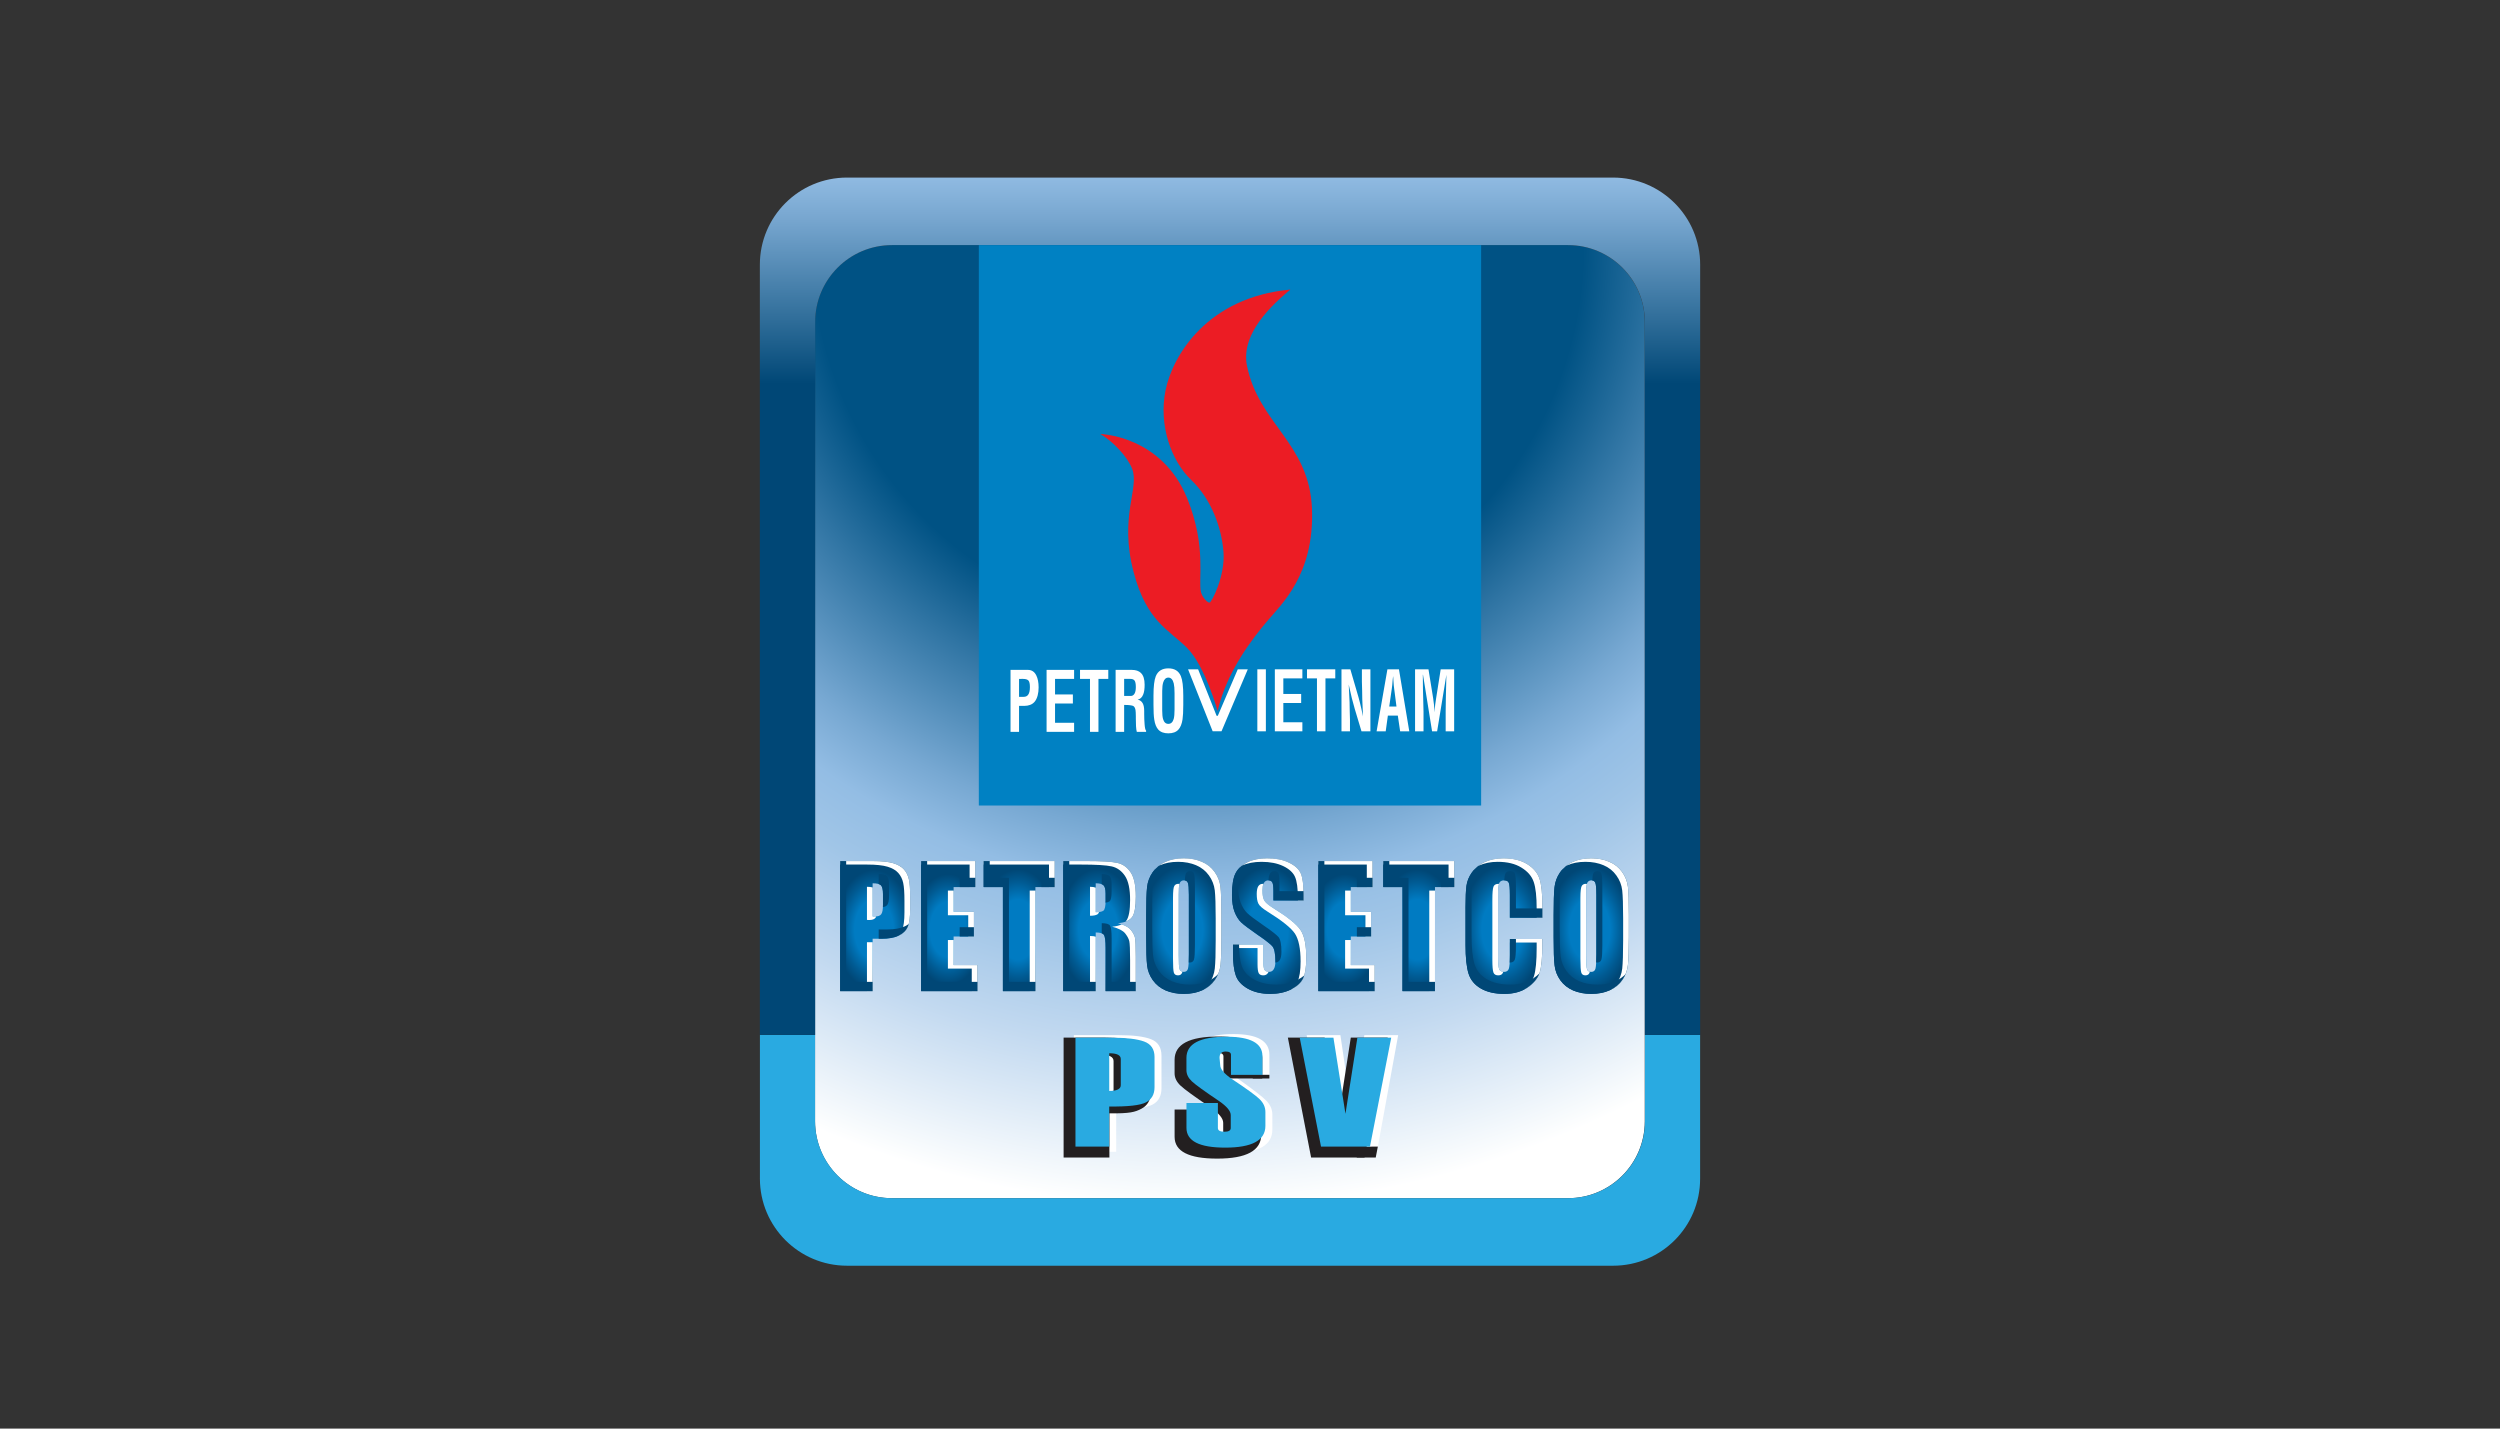 <?xml version="1.0" encoding="utf-8"?>
<!-- Generator: Adobe Illustrator 16.0.0, SVG Export Plug-In . SVG Version: 6.00 Build 0)  -->
<!DOCTYPE svg PUBLIC "-//W3C//DTD SVG 1.1//EN" "http://www.w3.org/Graphics/SVG/1.1/DTD/svg11.dtd">
<svg version="1.1" id="Layer_1" xmlns="http://www.w3.org/2000/svg" xmlns:xlink="http://www.w3.org/1999/xlink" x="0px" y="0px"
	 width="280px" height="160px" viewBox="0 0 280 160" enable-background="new 0 0 280 160" xml:space="preserve">
<rect x="0" y="0" width="280" height="160" fill="#333333" stroke="none"/>
<radialGradient id="SVGID_1_" cx="134.133" cy="27.553" r="107.688" gradientUnits="userSpaceOnUse">
	<stop  offset="0.401" style="stop-color:#005284"/>
	<stop  offset="0.481" style="stop-color:#2F74A3"/>
	<stop  offset="0.61" style="stop-color:#77A8D2"/>
	<stop  offset="0.67" style="stop-color:#93BDE4"/>
	<stop  offset="0.729" style="stop-color:#A0C5E7"/>
	<stop  offset="0.837" style="stop-color:#C2D9F0"/>
	<stop  offset="0.982" style="stop-color:#F8FBFD"/>
	<stop  offset="1" style="stop-color:#FFFFFF"/>
</radialGradient>
<path fill="url(#SVGID_1_)" d="M184.213,125.589c0,4.752-3.855,8.607-8.608,8.607h-75.71c-4.754,0-8.608-3.855-8.608-8.607V36.063
	c0-4.757,3.854-8.612,8.608-8.612h75.71c4.753,0,8.608,3.855,8.608,8.612V125.589z"/>
<linearGradient id="SVGID_2_" gradientUnits="userSpaceOnUse" x1="137.762" y1="116.239" x2="137.762" y2="-27.201">
	<stop  offset="0.511" style="stop-color:#004776"/>
	<stop  offset="0.56" style="stop-color:#2F6D99"/>
	<stop  offset="0.639" style="stop-color:#77A6CF"/>
	<stop  offset="0.676" style="stop-color:#93BDE4"/>
</linearGradient>
<path fill="url(#SVGID_2_)" d="M91.299,115.909V36.063c0-4.757,3.854-8.612,8.609-8.612h75.707c4.757,0,8.61,3.855,8.61,8.612
	v79.846h6.194V29.647c0-5.387-4.37-9.759-9.757-9.759H94.862c-5.389,0-9.758,4.372-9.758,9.759v86.262H91.299z"/>
<g>
	<rect x="109.628" y="27.458" fill="#0081C3" width="56.26" height="62.76"/>
	<path fill="#EC1C24" d="M144.529,32.43c-3.066,2.504-5.481,5.48-4.873,8.51c1.311,6.557,6.992,8.668,7.285,16.03
		c0.291,7.361-3.426,10.71-5.028,12.611c-1.599,1.892-4.519,5.608-5.539,10.055c0,0-1.385-5.028-3.423-7.072
		c-2.041-2.04-4.529-2.965-5.976-8.452c-1.677-6.338,0.69-9.401-0.181-11.623c-0.522-1.325-2.08-3.008-3.554-3.881
		c0,0,6.869,0.162,9.73,7.217c2.206,5.443,1.183,9.123,1.545,10.513c0.161,0.61,0.729,1.162,0.949,1.162
		c0.221,0,1.786-2.986,1.566-5.717c-0.221-2.734-1.385-5.904-3.607-8.02c-2.223-2.113-3.681-6.123-2.88-10.054
		C131.346,39.773,135.245,33.288,144.529,32.43z"/>
	<g>
		<g>
			<path fill="#FFFFFF" d="M136.395,80.166l2.235-5.203h1.122l-2.943,6.94h-0.992l-2.755-6.94h1.126l2.069,5.203
				C136.257,80.166,136.334,80.166,136.395,80.166C136.398,80.166,136.395,80.166,136.395,80.166z"/>
		</g>
		<g>
			<g>
				<path fill="#FFFFFF" d="M114.134,81.967h-0.955v-6.94h1.946c0.42,0,0.735,0.205,0.94,0.619c0.172,0.346,0.26,0.791,0.26,1.34
					c0,0.332-0.034,0.63-0.105,0.897c-0.08,0.313-0.206,0.564-0.372,0.747c-0.139,0.15-0.302,0.259-0.492,0.323
					c-0.191,0.07-0.388,0.103-0.582,0.103h-0.641V81.967L114.134,81.967z M114.134,76.036L114.134,76.036v2.01h0.518
					c0.22,0,0.388-0.076,0.497-0.23c0.136-0.174,0.201-0.465,0.201-0.868c0-0.381-0.061-0.622-0.174-0.737
					c-0.111-0.114-0.315-0.174-0.604-0.174H114.134z"/>
				<polygon fill="#FFFFFF" points="118.165,80.951 120.3,80.951 120.3,81.967 117.217,81.967 117.217,75.026 120.3,75.026 
					120.3,76.036 118.165,76.036 118.165,77.778 120.162,77.778 120.162,78.793 118.165,78.793 				"/>
				<polygon fill="#FFFFFF" points="120.963,76.036 120.963,75.026 124.128,75.026 124.128,76.036 123.027,76.036 123.027,81.967 
					122.078,81.967 122.078,76.036 				"/>
				<path fill="#FFFFFF" d="M126.079,78.956h-0.175v3.011h-0.956v-6.94h1.807c0.452,0,0.796,0.115,1.029,0.348
					c0.28,0.271,0.414,0.708,0.414,1.313c0,0.457-0.047,0.811-0.151,1.073c-0.128,0.344-0.34,0.544-0.635,0.589
					c0.267,0.063,0.459,0.206,0.58,0.435c0.105,0.2,0.157,0.48,0.157,0.843v0.317c0,0.405,0.013,0.804,0.047,1.199
					c0.031,0.39,0.086,0.625,0.167,0.69v0.133h-1.042c-0.042-0.152-0.071-0.361-0.088-0.639c-0.015-0.274-0.02-0.552-0.02-0.828
					v-0.298c0-0.311-0.018-0.54-0.038-0.688c-0.05-0.252-0.145-0.408-0.29-0.46c-0.075-0.028-0.178-0.046-0.303-0.065
					C126.459,78.969,126.288,78.956,126.079,78.956L126.079,78.956z M125.904,76.036L125.904,76.036v1.911h0.749
					c0.166,0,0.305-0.082,0.405-0.244c0.104-0.168,0.155-0.418,0.155-0.756c0-0.367-0.051-0.604-0.147-0.73
					c-0.099-0.121-0.25-0.181-0.457-0.181H125.904z"/>
				<path fill="#FFFFFF" d="M129.19,78.928v-0.999c0-1.041,0.088-1.772,0.258-2.192c0.241-0.584,0.711-0.881,1.404-0.881
					c0.697,0,1.167,0.293,1.407,0.874c0.178,0.428,0.268,1.159,0.268,2.2v0.999c0,0.747-0.03,1.297-0.084,1.648
					c-0.078,0.508-0.232,0.888-0.463,1.141c-0.253,0.277-0.628,0.415-1.126,0.415c-0.497,0-0.869-0.138-1.123-0.415
					c-0.227-0.253-0.38-0.626-0.454-1.132C129.218,80.229,129.19,79.675,129.19,78.928L129.19,78.928z M130.167,77.652
					L130.167,77.652v1.925c0,0.424,0.034,0.745,0.096,0.962c0.109,0.358,0.301,0.534,0.59,0.534c0.294,0,0.493-0.183,0.601-0.552
					c0.064-0.229,0.095-0.584,0.095-1.058v-1.831c0-0.482-0.031-0.845-0.088-1.086c-0.105-0.435-0.31-0.656-0.603-0.656
					c-0.269,0-0.462,0.174-0.573,0.52c-0.079,0.243-0.117,0.561-0.117,0.962V77.652z"/>
			</g>
			<g>
				<rect x="140.822" y="74.963" fill="#FFFFFF" width="0.955" height="6.944"/>
				<polygon fill="#FFFFFF" points="143.733,80.894 145.866,80.894 145.866,81.907 142.782,81.907 142.782,74.963 145.866,74.963 
					145.866,75.979 143.733,75.979 143.733,77.723 145.731,77.723 145.731,78.736 143.733,78.736 				"/>
				<polygon fill="#FFFFFF" points="146.385,75.979 146.385,74.963 149.551,74.963 149.551,75.979 148.451,75.979 148.451,81.907 
					147.5,81.907 147.5,75.979 				"/>
				<path fill="#FFFFFF" d="M152.532,76.318v-1.355h0.954v6.944h-1l-0.746-2.482c-0.217-0.719-0.447-1.64-0.683-2.756
					c0.034,0.657,0.067,1.318,0.096,1.978c0,0.246,0.009,0.589,0.018,1.028c0.017,0.438,0.026,0.744,0.026,0.916v1.316h-0.951
					v-6.944h0.994l0.736,2.522c0.129,0.43,0.246,0.845,0.346,1.251c0.1,0.397,0.21,0.899,0.334,1.503l-0.082-1.959
					c0-0.333,0-0.641-0.014-0.928C152.553,77.07,152.539,76.726,152.532,76.318z"/>
				<path fill="#FFFFFF" d="M155.199,81.907h-1.02l1.211-6.944h1.293l1.156,6.944h-1.023l-0.26-1.757h-1.115L155.199,81.907
					L155.199,81.907z M155.879,77.15L155.879,77.15l-0.285,1.985h0.812l-0.257-1.985c-0.021-0.156-0.036-0.282-0.047-0.373
					c-0.009-0.09-0.023-0.285-0.043-0.591c0-0.074-0.005-0.159-0.01-0.25c-0.013-0.096-0.015-0.163-0.021-0.215l-0.053,0.465
					c-0.013,0.167-0.025,0.326-0.038,0.488C155.928,76.833,155.906,76.994,155.879,77.15z"/>
				<path fill="#FFFFFF" d="M159.434,79.72v2.188h-0.947v-6.944h1.503l0.521,3.221c0.032,0.211,0.061,0.459,0.096,0.745
					c0.03,0.287,0.056,0.568,0.078,0.847c0.009-0.295,0.025-0.591,0.061-0.886c0.016-0.11,0.05-0.346,0.104-0.706l0.508-3.221h1.508
					v6.944h-0.951v-2.185c0-0.518,0.008-1.038,0.021-1.556c0.041-1.546,0.061-2.413,0.061-2.589l-1.038,6.329h-0.566l-1.015-6.334
					h-0.021c0,0.522,0.004,1.041,0.015,1.558C159.416,78.68,159.434,79.545,159.434,79.72z"/>
			</g>
		</g>
	</g>
</g>
<g>
	<g>
		
			<radialGradient id="SVGID_3_" cx="251.516" cy="933.881" r="4.023" gradientTransform="matrix(1.081 0 0 1.662 -173.997 -1448.013)" gradientUnits="userSpaceOnUse">
			<stop  offset="0.5" style="stop-color:#007BC2"/>
			<stop  offset="0.797" style="stop-color:#005A92"/>
			<stop  offset="1" style="stop-color:#004776"/>
		</radialGradient>
		<path fill="url(#SVGID_3_)" d="M94.097,96.439h3.663c0.992,0,1.754,0.08,2.288,0.24c0.532,0.165,0.936,0.399,1.2,0.704
			c0.27,0.304,0.452,0.678,0.546,1.112c0.095,0.434,0.143,1.103,0.143,2.021v1.268c0,0.93-0.094,1.607-0.278,2.035
			c-0.186,0.426-0.525,0.751-1.014,0.979c-0.494,0.23-1.141,0.342-1.931,0.342h-0.98v5.868h-3.637V96.439z M97.734,98.93v3.71
			c0.105,0.003,0.194,0.005,0.271,0.005c0.33,0,0.563-0.078,0.694-0.255c0.13-0.167,0.194-0.525,0.194-1.063v-1.195
			c0-0.497-0.074-0.822-0.227-0.977C98.518,99.004,98.206,98.93,97.734,98.93z"/>
	</g>
	<g>
		
			<radialGradient id="SVGID_4_" cx="260.408" cy="933.881" r="3.724" gradientTransform="matrix(1.081 0 0 1.662 -175.313 -1448.013)" gradientUnits="userSpaceOnUse">
			<stop  offset="0.5" style="stop-color:#007BC2"/>
			<stop  offset="0.797" style="stop-color:#005A92"/>
			<stop  offset="1" style="stop-color:#004776"/>
		</radialGradient>
		<path fill="url(#SVGID_4_)" d="M103.163,96.439h6.07v2.915h-2.43v2.765h2.275v2.769h-2.275v3.204h2.67v2.917h-6.311V96.439z"/>
	</g>
	<g>
		
			<radialGradient id="SVGID_5_" cx="268.766" cy="933.881" r="4.047" gradientTransform="matrix(1.081 0 0 1.662 -176.522 -1448.013)" gradientUnits="userSpaceOnUse">
			<stop  offset="0.5" style="stop-color:#007BC2"/>
			<stop  offset="0.797" style="stop-color:#005A92"/>
			<stop  offset="1" style="stop-color:#004776"/>
		</radialGradient>
		<path fill="url(#SVGID_5_)" d="M118.125,96.439v2.915h-2.16v11.654h-3.641V99.354h-2.155v-2.915H118.125z"/>
	</g>
	<g>
		
			<radialGradient id="SVGID_6_" cx="278.393" cy="933.881" r="4.083" gradientTransform="matrix(1.081 0 0 1.662 -177.938 -1448.013)" gradientUnits="userSpaceOnUse">
			<stop  offset="0.5" style="stop-color:#007BC2"/>
			<stop  offset="0.797" style="stop-color:#005A92"/>
			<stop  offset="1" style="stop-color:#004776"/>
		</radialGradient>
		<path fill="url(#SVGID_6_)" d="M119.08,96.439h2.576c1.718,0,2.88,0.069,3.488,0.208c0.609,0.135,1.108,0.488,1.488,1.059
			c0.382,0.568,0.575,1.47,0.575,2.708c0,1.138-0.135,1.9-0.402,2.289c-0.277,0.391-0.81,0.626-1.603,0.7
			c0.718,0.188,1.204,0.434,1.451,0.744c0.25,0.319,0.403,0.602,0.461,0.864c0.063,0.259,0.093,0.98,0.093,2.154v3.843h-3.381
			v-4.839c0-0.784-0.063-1.264-0.178-1.454c-0.117-0.184-0.428-0.279-0.929-0.279v6.572h-3.64V96.439z M122.719,98.93v3.241
			c0.408,0,0.699-0.057,0.862-0.176c0.163-0.115,0.245-0.495,0.245-1.136v-0.802c0-0.465-0.081-0.767-0.235-0.91
			C123.428,99.002,123.141,98.93,122.719,98.93z"/>
	</g>
	<g>
		
			<radialGradient id="SVGID_7_" cx="288.516" cy="933.882" r="4.244" gradientTransform="matrix(1.081 0 0 1.662 -179.447 -1448.013)" gradientUnits="userSpaceOnUse">
			<stop  offset="0.5" style="stop-color:#007BC2"/>
			<stop  offset="0.797" style="stop-color:#005A92"/>
			<stop  offset="1" style="stop-color:#004776"/>
		</radialGradient>
		<path fill="url(#SVGID_7_)" d="M136.794,104.969c0,1.464-0.031,2.502-0.097,3.108c-0.069,0.612-0.277,1.166-0.625,1.67
			c-0.353,0.506-0.818,0.893-1.414,1.162c-0.597,0.271-1.285,0.406-2.077,0.406c-0.748,0-1.42-0.128-2.02-0.38
			c-0.594-0.261-1.074-0.642-1.439-1.149c-0.363-0.511-0.581-1.066-0.647-1.666c-0.071-0.599-0.103-1.648-0.103-3.151v-2.491
			c0-1.465,0.032-2.5,0.099-3.11c0.064-0.604,0.275-1.165,0.622-1.668c0.352-0.502,0.817-0.891,1.415-1.16
			c0.594-0.271,1.286-0.402,2.074-0.402c0.748,0,1.423,0.124,2.02,0.381c0.597,0.254,1.075,0.636,1.44,1.144
			c0.362,0.509,0.579,1.063,0.646,1.667c0.072,0.597,0.106,1.65,0.106,3.149V104.969z M133.151,100.186
			c0-0.68-0.035-1.114-0.106-1.303c-0.07-0.191-0.222-0.282-0.446-0.282c-0.19,0-0.33,0.073-0.435,0.228
			c-0.103,0.154-0.153,0.605-0.153,1.357v6.801c0,0.845,0.034,1.366,0.101,1.562c0.067,0.204,0.22,0.303,0.464,0.303
			c0.245,0,0.404-0.113,0.472-0.344c0.068-0.232,0.103-0.773,0.103-1.629V100.186z"/>
	</g>
	<g>
		
			<radialGradient id="SVGID_8_" cx="298.731" cy="933.882" r="4.222" gradientTransform="matrix(1.081 0 0 1.662 -180.935 -1448.013)" gradientUnits="userSpaceOnUse">
			<stop  offset="0.5" style="stop-color:#007BC2"/>
			<stop  offset="0.797" style="stop-color:#005A92"/>
			<stop  offset="1" style="stop-color:#004776"/>
		</radialGradient>
		<path fill="url(#SVGID_8_)" d="M146.001,100.849h-3.38v-1.08c0-0.507-0.047-0.823-0.132-0.96c-0.085-0.141-0.23-0.208-0.433-0.208
			c-0.221,0-0.387,0.091-0.495,0.279c-0.112,0.184-0.17,0.468-0.17,0.845c0,0.487,0.062,0.852,0.189,1.1
			c0.124,0.243,0.463,0.543,1.027,0.886c1.62,1.006,2.642,1.829,3.063,2.469c0.422,0.642,0.63,1.677,0.63,3.107
			c0,1.034-0.117,1.803-0.35,2.292c-0.23,0.488-0.684,0.903-1.354,1.24c-0.664,0.332-1.449,0.497-2.332,0.497
			c-0.974,0-1.808-0.191-2.494-0.575c-0.688-0.387-1.141-0.874-1.355-1.469c-0.213-0.593-0.319-1.434-0.319-2.528v-0.954h3.381
			v1.775c0,0.547,0.049,0.893,0.14,1.052c0.095,0.155,0.267,0.234,0.509,0.234c0.24,0,0.423-0.099,0.537-0.303
			c0.123-0.195,0.18-0.49,0.18-0.876c0-0.859-0.111-1.417-0.338-1.687c-0.228-0.263-0.797-0.702-1.705-1.319
			c-0.903-0.627-1.5-1.081-1.796-1.361c-0.293-0.282-0.537-0.674-0.731-1.168c-0.192-0.498-0.292-1.136-0.292-1.909
			c0-1.116,0.137-1.932,0.414-2.448c0.275-0.515,0.714-0.922,1.328-1.213c0.608-0.291,1.346-0.43,2.211-0.43
			c0.946,0,1.75,0.157,2.417,0.472c0.669,0.319,1.11,0.719,1.327,1.203s0.321,1.302,0.321,2.464V100.849z"/>
	</g>
	<g>
		
			<radialGradient id="SVGID_9_" cx="308.002" cy="933.881" r="3.724" gradientTransform="matrix(1.081 0 0 1.662 -182.297 -1448.013)" gradientUnits="userSpaceOnUse">
			<stop  offset="0.5" style="stop-color:#007BC2"/>
			<stop  offset="0.797" style="stop-color:#005A92"/>
			<stop  offset="1" style="stop-color:#004776"/>
		</radialGradient>
		<path fill="url(#SVGID_9_)" d="M147.652,96.439h6.072v2.915h-2.435v2.765h2.274v2.769h-2.274v3.204h2.674v2.917h-6.312V96.439z"/>
	</g>
	<g>
		
			<radialGradient id="SVGID_10_" cx="316.602" cy="933.881" r="4.047" gradientTransform="matrix(1.081 0 0 1.662 -183.505 -1448.013)" gradientUnits="userSpaceOnUse">
			<stop  offset="0.5" style="stop-color:#007BC2"/>
			<stop  offset="0.797" style="stop-color:#005A92"/>
			<stop  offset="1" style="stop-color:#004776"/>
		</radialGradient>
		<path fill="url(#SVGID_10_)" d="M162.879,96.439v2.915h-2.162v11.654h-3.641V99.354h-2.154v-2.915H162.879z"/>
	</g>
	<g>
		
			<radialGradient id="SVGID_11_" cx="326.75" cy="933.882" r="4.283" gradientTransform="matrix(1.081 0 0 1.662 -184.938 -1448.013)" gradientUnits="userSpaceOnUse">
			<stop  offset="0.5" style="stop-color:#007BC2"/>
			<stop  offset="0.797" style="stop-color:#005A92"/>
			<stop  offset="1" style="stop-color:#004776"/>
		</radialGradient>
		<path fill="url(#SVGID_11_)" d="M172.744,102.783h-3.641v-2.532c0-0.736-0.035-1.194-0.119-1.378
			c-0.074-0.182-0.246-0.272-0.516-0.272c-0.295,0-0.486,0.11-0.568,0.329c-0.078,0.225-0.122,0.704-0.122,1.441v6.768
			c0,0.708,0.044,1.17,0.122,1.388c0.082,0.215,0.265,0.324,0.547,0.324c0.271,0,0.445-0.109,0.532-0.324
			c0.085-0.218,0.124-0.73,0.124-1.529v-1.828h3.641v0.566c0,1.507-0.103,2.58-0.309,3.208c-0.2,0.635-0.654,1.184-1.355,1.664
			c-0.699,0.472-1.564,0.708-2.589,0.708c-1.066,0-1.946-0.201-2.638-0.604c-0.69-0.401-1.153-0.959-1.377-1.67
			c-0.222-0.713-0.338-1.779-0.338-3.211v-4.254c0-1.048,0.036-1.834,0.104-2.364c0.071-0.521,0.275-1.026,0.621-1.513
			c0.344-0.489,0.815-0.869,1.425-1.149c0.608-0.275,1.308-0.413,2.099-0.413c1.073,0,1.955,0.211,2.656,0.644
			c0.697,0.43,1.149,0.969,1.371,1.613c0.222,0.644,0.33,1.646,0.33,3.006V102.783z"/>
	</g>
	<g>
		
			<radialGradient id="SVGID_12_" cx="337.201" cy="933.882" r="4.245" gradientTransform="matrix(1.081 0 0 1.662 -186.465 -1448.013)" gradientUnits="userSpaceOnUse">
			<stop  offset="0.5" style="stop-color:#007BC2"/>
			<stop  offset="0.797" style="stop-color:#005A92"/>
			<stop  offset="1" style="stop-color:#004776"/>
		</radialGradient>
		<path fill="url(#SVGID_12_)" d="M182.432,104.969c0,1.464-0.037,2.502-0.104,3.108c-0.065,0.612-0.27,1.166-0.621,1.67
			c-0.348,0.506-0.821,0.893-1.412,1.162c-0.596,0.271-1.288,0.406-2.077,0.406c-0.749,0-1.424-0.128-2.02-0.38
			c-0.595-0.261-1.075-0.642-1.442-1.149c-0.36-0.511-0.575-1.066-0.643-1.666c-0.074-0.599-0.108-1.648-0.108-3.151v-2.491
			c0-1.465,0.032-2.5,0.1-3.11c0.067-0.604,0.276-1.165,0.623-1.668c0.35-0.502,0.819-0.891,1.415-1.16
			c0.593-0.271,1.287-0.402,2.075-0.402c0.75,0,1.424,0.124,2.017,0.381c0.602,0.254,1.082,0.636,1.442,1.144
			c0.364,0.509,0.579,1.063,0.651,1.667c0.067,0.597,0.104,1.65,0.104,3.149V104.969z M178.789,100.186
			c0-0.68-0.037-1.114-0.109-1.303c-0.071-0.191-0.219-0.282-0.444-0.282c-0.188,0-0.339,0.073-0.439,0.228
			c-0.1,0.154-0.149,0.605-0.149,1.357v6.801c0,0.845,0.032,1.366,0.1,1.562c0.065,0.204,0.22,0.303,0.46,0.303
			c0.248,0,0.411-0.113,0.48-0.344c0.065-0.232,0.103-0.773,0.103-1.629V100.186z"/>
	</g>
</g>
<g>
	<g>
		<path fill="#FFFFFF" d="M101.249,97.384c-0.265-0.305-0.668-0.539-1.2-0.704c-0.534-0.16-1.296-0.24-2.288-0.24h-3.663v0.391
			h3.026c0.995,0,1.756,0.082,2.289,0.243c0.531,0.16,0.931,0.397,1.2,0.704c0.268,0.301,0.45,0.671,0.545,1.105
			c0.095,0.437,0.14,1.111,0.14,2.022v1.268c0,0.933-0.091,1.609-0.273,2.035c-0.104,0.237-0.255,0.443-0.453,0.617
			c0.024-0.011,0.051-0.017,0.075-0.026c0.489-0.229,0.829-0.554,1.014-0.979c0.184-0.428,0.278-1.105,0.278-2.038v-1.268
			c0-0.915-0.048-1.584-0.143-2.018C101.701,98.06,101.518,97.688,101.249,97.384z"/>
	</g>
	<g>
		<path fill="#FFFFFF" d="M97.734,102.64v-3.247c-0.16-0.045-0.376-0.071-0.635-0.071v3.71c0.102,0.009,0.192,0.009,0.268,0.009
			c0.333,0,0.564-0.085,0.696-0.257c0.028-0.041,0.054-0.089,0.07-0.144c-0.039,0-0.083,0.005-0.128,0.005
			C97.929,102.645,97.84,102.643,97.734,102.64z"/>
	</g>
	<g>
		<rect x="97.099" y="105.529" fill="#FFFFFF" width="0.635" height="5.479"/>
	</g>
	<g>
		<polygon fill="#FFFFFF" points="106.165,102.508 108.442,102.508 108.442,104.888 109.079,104.888 109.079,102.119 
			106.804,102.119 106.804,99.744 106.165,99.744 		"/>
	</g>
	<g>
		<polygon fill="#FFFFFF" points="108.596,99.354 109.233,99.354 109.233,96.439 103.163,96.439 103.163,96.83 108.596,96.83 		"/>
	</g>
	<g>
		<polygon fill="#FFFFFF" points="106.804,105.283 106.165,105.283 106.165,108.483 108.836,108.483 108.836,111.009 
			109.474,111.009 109.474,108.092 106.804,108.092 		"/>
	</g>
	<g>
		<rect x="115.328" y="99.744" fill="#FFFFFF" width="0.638" height="11.265"/>
	</g>
	<g>
		<polygon fill="#FFFFFF" points="110.17,96.83 117.488,96.83 117.488,99.354 118.125,99.354 118.125,96.439 110.17,96.439 		"/>
	</g>
	<g>
		<path fill="#FFFFFF" d="M122.719,99.417c-0.16-0.062-0.37-0.096-0.638-0.096v3.245c0.41,0,0.698-0.063,0.861-0.179
			c0.061-0.039,0.109-0.125,0.15-0.238c-0.112,0.013-0.231,0.021-0.373,0.021V99.417z"/>
	</g>
	<g>
		<path fill="#FFFFFF" d="M124.505,97.036c0.611,0.139,1.105,0.491,1.488,1.058c0.386,0.571,0.578,1.476,0.578,2.711
			c0,1.139-0.138,1.898-0.407,2.289c-0.03,0.044-0.068,0.085-0.105,0.129c0.334-0.122,0.583-0.294,0.747-0.52
			c0.268-0.391,0.402-1.155,0.402-2.289c0-1.238-0.193-2.145-0.575-2.708c-0.38-0.57-0.879-0.924-1.488-1.059
			c-0.608-0.139-1.77-0.208-3.488-0.208h-2.576v0.391h1.938C122.738,96.83,123.898,96.899,124.505,97.036z"/>
	</g>
	<g>
		<path fill="#FFFFFF" d="M122.081,111.009h0.638v-6.101c-0.16-0.055-0.37-0.076-0.638-0.076V111.009z"/>
	</g>
	<g>
		<path fill="#FFFFFF" d="M126.018,104.541c0.243,0.313,0.398,0.6,0.46,0.862c0.06,0.26,0.093,0.975,0.093,2.154v3.451h0.636v-3.843
			c0-1.174-0.03-1.896-0.093-2.159c-0.059-0.258-0.211-0.54-0.461-0.859c-0.193-0.241-0.54-0.45-1.028-0.617
			c-0.281,0.133-0.63,0.224-1.062,0.263C125.284,103.982,125.767,104.229,126.018,104.541z"/>
	</g>
	<g>
		<path fill="#FFFFFF" d="M132.112,108.548c-0.067-0.195-0.101-0.717-0.101-1.562v-6.801c0-0.563,0.028-0.951,0.086-1.184
			c-0.042-0.007-0.086-0.011-0.135-0.011c-0.188,0-0.335,0.075-0.434,0.228c-0.104,0.152-0.151,0.606-0.151,1.355v6.804
			c0,0.843,0.029,1.365,0.097,1.565c0.066,0.2,0.223,0.298,0.466,0.298s0.403-0.115,0.475-0.344
			c0.005-0.017,0.008-0.043,0.017-0.064C132.27,108.798,132.164,108.707,132.112,108.548z"/>
	</g>
	<g>
		<path fill="#FFFFFF" d="M136.042,97.661c-0.365-0.508-0.843-0.895-1.44-1.144c-0.597-0.257-1.272-0.386-2.02-0.386
			c-0.789,0-1.48,0.136-2.074,0.407c-0.266,0.119-0.501,0.263-0.718,0.432c0.031-0.013,0.052-0.032,0.077-0.043
			c0.597-0.27,1.292-0.402,2.079-0.402c0.748,0,1.422,0.129,2.02,0.382c0.595,0.255,1.075,0.637,1.44,1.149
			c0.363,0.509,0.577,1.063,0.648,1.662c0.068,0.602,0.103,1.648,0.103,3.149v2.491c0,1.465-0.033,2.5-0.1,3.111
			c-0.066,0.609-0.271,1.164-0.623,1.668c-0.194,0.284-0.431,0.525-0.703,0.734c0.557-0.272,1.009-0.644,1.341-1.126
			c0.348-0.504,0.556-1.058,0.625-1.67c0.066-0.608,0.097-1.645,0.097-3.108v-2.491c0-1.499-0.034-2.553-0.106-3.149
			C136.621,98.725,136.404,98.17,136.042,97.661z"/>
	</g>
	<g>
		<path fill="#FFFFFF" d="M142.608,101.71c-0.564-0.345-0.903-0.643-1.027-0.886c-0.128-0.248-0.189-0.612-0.189-1.1
			c0-0.306,0.04-0.549,0.108-0.729c-0.025-0.002-0.049-0.004-0.08-0.004c-0.219,0-0.384,0.094-0.5,0.28
			c-0.107,0.184-0.166,0.471-0.166,0.845c0,0.484,0.064,0.852,0.19,1.097c0.122,0.248,0.466,0.543,1.027,0.893
			c1.62,1.004,2.64,1.825,3.065,2.465c0.416,0.642,0.63,1.675,0.63,3.104c0,1.034-0.118,1.801-0.354,2.294
			c-0.146,0.315-0.385,0.597-0.71,0.848c0.665-0.335,1.118-0.75,1.349-1.238c0.232-0.491,0.35-1.258,0.35-2.292
			c0-1.431-0.208-2.466-0.63-3.107C145.25,103.539,144.229,102.714,142.608,101.71z"/>
	</g>
	<g>
		<path fill="#FFFFFF" d="M143.717,97c0.664,0.318,1.104,0.718,1.32,1.202c0.217,0.482,0.33,1.304,0.33,2.464v0.183h0.634v-0.573
			c0-1.164-0.104-1.984-0.321-2.469c-0.217-0.479-0.658-0.879-1.327-1.198c-0.667-0.321-1.471-0.477-2.417-0.477
			c-0.865,0-1.604,0.144-2.211,0.435c-0.235,0.113-0.451,0.25-0.636,0.392c0.609-0.291,1.346-0.433,2.208-0.433
			C142.248,96.525,143.049,96.685,143.717,97z"/>
	</g>
	<g>
		<path fill="#FFFFFF" d="M140.844,107.951c0,0.547,0.045,0.901,0.141,1.055c0.09,0.157,0.262,0.235,0.503,0.235
			s0.422-0.098,0.544-0.298c0.017-0.026,0.029-0.069,0.043-0.098c-0.211-0.013-0.365-0.084-0.456-0.229
			c-0.091-0.159-0.14-0.507-0.14-1.057v-1.771h-3.381v0.392h2.747V107.951z"/>
	</g>
	<g>
		<polygon fill="#FFFFFF" points="150.653,102.508 152.93,102.508 152.93,104.888 153.564,104.888 153.564,102.119 151.29,102.119 
			151.29,99.744 150.653,99.744 		"/>
	</g>
	<g>
		<polygon fill="#FFFFFF" points="151.29,105.283 150.653,105.283 150.653,108.483 153.328,108.483 153.328,111.009 
			153.964,111.009 153.964,108.092 151.29,108.092 		"/>
	</g>
	<g>
		<polygon fill="#FFFFFF" points="153.082,99.354 153.725,99.354 153.725,96.439 147.652,96.439 147.652,96.83 153.082,96.83 		"/>
	</g>
	<g>
		<rect x="160.078" y="99.744" fill="#FFFFFF" width="0.639" height="11.265"/>
	</g>
	<g>
		<polygon fill="#FFFFFF" points="154.922,96.83 162.239,96.83 162.239,99.354 162.879,99.354 162.879,96.439 154.922,96.439 		"/>
	</g>
	<g>
		<path fill="#FFFFFF" d="M171.043,96.78c-0.701-0.433-1.583-0.648-2.656-0.648c-0.791,0-1.49,0.143-2.099,0.418
			c-0.277,0.13-0.521,0.28-0.744,0.45c0.036-0.019,0.071-0.038,0.108-0.058c0.608-0.278,1.31-0.417,2.096-0.417
			c1.073,0,1.959,0.213,2.654,0.648c0.699,0.427,1.16,0.962,1.377,1.61c0.22,0.642,0.328,1.645,0.328,3.007v0.992h0.637v-1.384
			c0-1.359-0.108-2.362-0.33-3.006C172.192,97.749,171.74,97.21,171.043,96.78z"/>
	</g>
	<g>
		<path fill="#FFFFFF" d="M172.107,106.126c0,1.508-0.102,2.581-0.306,3.213c-0.188,0.571-0.587,1.079-1.183,1.524
			c0.161-0.08,0.315-0.162,0.461-0.263c0.701-0.474,1.155-1.022,1.355-1.657c0.206-0.628,0.309-1.701,0.309-3.208v-0.569h-3.641
			v0.394h3.004V106.126z"/>
	</g>
	<g>
		<path fill="#FFFFFF" d="M167.264,99.321c-0.08,0.224-0.119,0.701-0.119,1.44v6.768c0,0.708,0.039,1.171,0.119,1.388
			c0.08,0.218,0.261,0.324,0.543,0.324c0.271,0,0.452-0.106,0.532-0.324c0.011-0.025,0.021-0.048,0.026-0.076
			c-0.232-0.023-0.396-0.124-0.465-0.314c-0.078-0.218-0.122-0.68-0.122-1.388v-6.768c0-0.675,0.037-1.135,0.104-1.378
			c-0.016,0-0.033-0.002-0.046-0.002C167.535,98.991,167.344,99.1,167.264,99.321z"/>
	</g>
	<g>
		<path fill="#FFFFFF" d="M182.327,99.328c-0.072-0.604-0.287-1.158-0.651-1.667c-0.36-0.508-0.841-0.895-1.442-1.144
			c-0.593-0.257-1.267-0.386-2.017-0.386c-0.788,0-1.482,0.136-2.075,0.407c-0.266,0.119-0.5,0.263-0.717,0.432
			c0.025-0.013,0.05-0.032,0.082-0.043c0.593-0.27,1.281-0.402,2.072-0.402c0.749,0,1.425,0.129,2.02,0.382
			c0.6,0.255,1.075,0.637,1.438,1.149c0.365,0.509,0.582,1.063,0.651,1.662c0.065,0.602,0.104,1.648,0.104,3.149v2.491
			c0,1.465-0.039,2.5-0.1,3.111c-0.07,0.609-0.274,1.164-0.624,1.668c-0.197,0.284-0.428,0.525-0.701,0.734
			c0.556-0.272,1.003-0.644,1.338-1.126c0.352-0.504,0.556-1.058,0.621-1.67c0.067-0.608,0.104-1.645,0.104-3.108v-2.491
			C182.432,100.979,182.395,99.925,182.327,99.328z"/>
	</g>
	<g>
		<path fill="#FFFFFF" d="M177.746,108.548c-0.067-0.195-0.1-0.717-0.1-1.562v-6.801c0-0.563,0.023-0.951,0.084-1.184
			c-0.043-0.007-0.084-0.011-0.134-0.011c-0.191,0-0.335,0.075-0.437,0.228c-0.098,0.152-0.155,0.606-0.155,1.355v6.804
			c0,0.843,0.035,1.365,0.104,1.565c0.065,0.2,0.222,0.298,0.459,0.298c0.252,0,0.41-0.115,0.479-0.344
			c0.005-0.017,0.009-0.043,0.016-0.064C177.902,108.798,177.796,108.707,177.746,108.548z"/>
	</g>
</g>
<g>
	<path fill="#004776" d="M99.346,98.113c-0.148-0.147-0.458-0.224-0.934-0.224v1.123c0.111,0.034,0.195,0.085,0.255,0.142
		c0.153,0.154,0.227,0.479,0.227,0.973v1.199c0,0.095-0.004,0.181-0.006,0.271c0.224-0.035,0.387-0.109,0.489-0.25
		c0.129-0.172,0.195-0.523,0.195-1.063v-1.197C99.572,98.592,99.495,98.266,99.346,98.113z"/>
	<path fill="#004776" d="M99.39,104.098h-0.978v1.043h0.303c0.791,0,1.437-0.115,1.931-0.342c0.489-0.229,0.829-0.554,1.014-0.98
		c0.042-0.099,0.081-0.207,0.108-0.327c-0.128,0.101-0.278,0.189-0.447,0.266C100.832,103.985,100.188,104.098,99.39,104.098z"/>
	<polygon fill="#004776" points="94.771,96.439 94.097,96.439 94.097,111.009 97.734,111.009 97.734,109.969 94.771,109.969 	"/>
	<rect x="107.485" y="98.312" fill="#004776" width="1.749" height="1.043"/>
	<polygon fill="#004776" points="103.841,96.439 103.163,96.439 103.163,111.009 109.474,111.009 109.474,109.969 103.841,109.969 	
		"/>
	<rect x="107.485" y="103.846" fill="#004776" width="1.594" height="1.042"/>
	<rect x="116.641" y="98.312" fill="#004776" width="1.484" height="1.043"/>
	<polygon fill="#004776" points="113.001,98.312 110.848,98.312 110.848,96.439 110.17,96.439 110.17,99.354 112.325,99.354 
		112.325,111.009 115.966,111.009 115.966,109.969 113.001,109.969 	"/>
	<path fill="#004776" d="M124.264,98.111c-0.158-0.152-0.446-0.222-0.869-0.222v1.146c0.078,0.028,0.145,0.064,0.195,0.112
		c0.154,0.144,0.235,0.445,0.235,0.91v0.797c0,0.092,0,0.172-0.008,0.247c0.194-0.027,0.34-0.075,0.441-0.146
		c0.163-0.118,0.245-0.498,0.245-1.141v-0.802C124.504,98.557,124.424,98.248,124.264,98.111z"/>
	<path fill="#004776" d="M124.504,105.125c0-0.779-0.057-1.26-0.177-1.451c-0.117-0.183-0.429-0.277-0.932-0.277v1.136
		c0.119,0.048,0.203,0.104,0.253,0.184c0.115,0.19,0.178,0.67,0.178,1.454v4.839h3.381v-1.04h-2.703V105.125z"/>
	<polygon fill="#004776" points="119.757,96.439 119.08,96.439 119.08,111.009 122.719,111.009 122.719,109.969 119.757,109.969 	
		"/>
	<path fill="#004776" d="M133.276,97.56c-0.187,0-0.336,0.073-0.433,0.228c-0.076,0.111-0.124,0.383-0.14,0.821
		c0.166,0.021,0.281,0.111,0.342,0.274c0.071,0.184,0.106,0.619,0.106,1.303v6.689c0,0.365-0.004,0.675-0.014,0.921
		c0.034,0.007,0.071,0.01,0.116,0.01c0.247,0,0.407-0.113,0.475-0.342c0.071-0.226,0.104-0.766,0.104-1.629v-6.692
		c0-0.682-0.036-1.114-0.108-1.301C133.651,97.646,133.502,97.56,133.276,97.56z"/>
	<path fill="#004776" d="M133.262,110.274c-0.751,0-1.421-0.129-2.019-0.382c-0.596-0.26-1.078-0.641-1.441-1.149
		c-0.363-0.513-0.578-1.066-0.652-1.663c-0.065-0.597-0.1-1.648-0.1-3.149v-2.496c0-1.467,0.032-2.498,0.1-3.105
		c0.037-0.361,0.128-0.702,0.263-1.021c-0.117,0.119-0.222,0.252-0.32,0.392c-0.347,0.503-0.557,1.063-0.622,1.668
		c-0.067,0.61-0.099,1.646-0.099,3.11v2.491c0,1.503,0.032,2.55,0.103,3.149c0.067,0.602,0.284,1.157,0.647,1.668
		c0.365,0.508,0.845,0.889,1.439,1.146c0.6,0.255,1.272,0.383,2.02,0.383c0.792,0,1.479-0.137,2.077-0.408
		c0.595-0.27,1.061-0.654,1.414-1.16c0.142-0.208,0.262-0.424,0.357-0.646c-0.302,0.314-0.664,0.57-1.093,0.769
		C134.742,110.139,134.05,110.274,133.262,110.274z"/>
	<path fill="#004776" d="M142.943,110.274c-0.973,0-1.806-0.193-2.499-0.577c-0.684-0.385-1.139-0.878-1.351-1.471
		c-0.209-0.576-0.311-1.39-0.32-2.438h-0.677v0.954c0,1.093,0.106,1.936,0.319,2.528c0.214,0.595,0.667,1.082,1.355,1.466
		c0.687,0.382,1.521,0.578,2.494,0.578c0.883,0,1.668-0.17,2.332-0.497c0.67-0.337,1.123-0.752,1.354-1.24
		c0.05-0.101,0.09-0.209,0.129-0.328c-0.223,0.189-0.487,0.364-0.805,0.523C144.611,110.105,143.834,110.274,142.943,110.274z"/>
	<path fill="#004776" d="M143.299,98.725c0-0.501-0.043-0.82-0.13-0.961c-0.089-0.137-0.235-0.204-0.435-0.204
		c-0.217,0-0.387,0.087-0.496,0.28c-0.104,0.172-0.16,0.426-0.166,0.761c0.193,0.002,0.334,0.071,0.417,0.208
		c0.085,0.131,0.132,0.453,0.132,0.956l-0.004,1.084h3.384v-0.578c0-0.159-0.004-0.317-0.009-0.465h-2.693V98.725z"/>
	<path fill="#004776" d="M142.156,105.66c0.156,0.129,0.271,0.238,0.35,0.325c0.227,0.267,0.338,0.827,0.338,1.684
		c0,0.05,0,0.091,0,0.137c0.221-0.011,0.388-0.108,0.498-0.296c0.12-0.201,0.18-0.492,0.18-0.884c0-0.854-0.113-1.414-0.336-1.682
		c-0.23-0.263-0.799-0.703-1.705-1.324c-0.904-0.619-1.502-1.078-1.798-1.357c-0.292-0.283-0.536-0.672-0.729-1.169
		c-0.196-0.498-0.292-1.134-0.292-1.909c0-0.882,0.088-1.575,0.259-2.083c-0.214,0.199-0.389,0.423-0.523,0.678
		c-0.277,0.517-0.414,1.332-0.414,2.448c0,0.773,0.099,1.411,0.292,1.909c0.194,0.494,0.438,0.886,0.731,1.168
		c0.295,0.28,0.893,0.734,1.796,1.358c0.043,0.028,0.083,0.06,0.119,0.081l0.695,0.489L142.156,105.66z"/>
	<polygon fill="#004776" points="148.33,96.439 147.652,96.439 147.652,111.009 153.964,111.009 153.964,109.969 148.33,109.969 	
		"/>
	<rect x="151.968" y="98.312" fill="#004776" width="1.757" height="1.043"/>
	<rect x="151.968" y="103.846" fill="#004776" width="1.597" height="1.042"/>
	<rect x="161.395" y="98.312" fill="#004776" width="1.484" height="1.043"/>
	<polygon fill="#004776" points="157.754,98.312 155.602,98.312 155.602,96.439 154.922,96.439 154.922,99.354 157.076,99.354 
		157.076,111.009 160.717,111.009 160.717,109.969 157.754,109.969 	"/>
	<path fill="#004776" d="M169.655,107.483c0.085-0.217,0.13-0.726,0.13-1.526v-0.788h-0.682v1.828c0,0.314-0.009,0.582-0.018,0.809
		c0.009,0,0.024,0,0.039,0C169.395,107.806,169.572,107.701,169.655,107.483z"/>
	<path fill="#004776" d="M169.785,99.209c0-0.739-0.043-1.195-0.121-1.378c-0.076-0.187-0.25-0.271-0.513-0.271
		c-0.3,0-0.493,0.108-0.573,0.33c-0.048,0.139-0.083,0.376-0.103,0.711c0.263,0.002,0.435,0.091,0.509,0.272
		c0.084,0.184,0.119,0.642,0.119,1.378v2.532h3.641v-1.045h-2.959V99.209z"/>
	<path fill="#004776" d="M169.169,110.274c-1.069,0-1.946-0.205-2.642-0.605c-0.688-0.401-1.146-0.96-1.373-1.666
		c-0.226-0.71-0.339-1.779-0.339-3.213v-4.257c0-1.05,0.04-1.833,0.104-2.359c0.039-0.284,0.115-0.558,0.232-0.832
		c-0.103,0.111-0.199,0.229-0.289,0.357c-0.346,0.486-0.55,0.992-0.621,1.513c-0.067,0.53-0.104,1.316-0.104,2.364v4.254
		c0,1.43,0.116,2.498,0.338,3.211c0.224,0.711,0.687,1.269,1.377,1.668c0.691,0.4,1.571,0.606,2.638,0.606
		c1.024,0,1.89-0.236,2.589-0.708c0.669-0.461,1.112-0.981,1.329-1.581c-0.187,0.187-0.401,0.368-0.651,0.534
		C171.056,110.036,170.196,110.274,169.169,110.274z"/>
	<path fill="#004776" d="M178.91,97.56c-0.188,0-0.332,0.073-0.438,0.228c-0.067,0.111-0.117,0.383-0.142,0.821
		c0.174,0.021,0.291,0.111,0.35,0.274c0.072,0.184,0.109,0.619,0.109,1.303v6.689c0,0.365-0.007,0.675-0.02,0.921
		c0.034,0.007,0.073,0.01,0.117,0.01c0.247,0,0.406-0.113,0.474-0.342c0.071-0.226,0.105-0.766,0.105-1.629v-6.692
		c0-0.682-0.034-1.114-0.108-1.301C179.286,97.646,179.137,97.56,178.91,97.56z"/>
	<path fill="#004776" d="M178.895,110.274c-0.749,0-1.424-0.129-2.02-0.382c-0.599-0.26-1.075-0.641-1.438-1.149
		c-0.365-0.513-0.582-1.066-0.647-1.663c-0.069-0.597-0.106-1.648-0.106-3.149v-2.496c0-1.467,0.037-2.498,0.1-3.105
		c0.039-0.361,0.128-0.702,0.268-1.021c-0.12,0.119-0.227,0.252-0.324,0.392c-0.347,0.503-0.556,1.063-0.623,1.668
		c-0.067,0.61-0.1,1.646-0.1,3.11v2.491c0,1.503,0.034,2.55,0.108,3.149c0.067,0.602,0.282,1.157,0.643,1.668
		c0.367,0.508,0.848,0.889,1.442,1.146c0.596,0.255,1.271,0.383,2.02,0.383c0.789,0,1.481-0.137,2.077-0.408
		c0.591-0.27,1.064-0.654,1.412-1.16c0.144-0.208,0.261-0.424,0.36-0.646c-0.304,0.314-0.664,0.57-1.097,0.769
		C180.379,110.139,179.684,110.274,178.895,110.274z"/>
</g>
<path fill="#29AAE1" d="M91.289,115.922v9.667c0.02,4.752,3.874,8.607,8.625,8.607h75.711c4.752,0,8.606-3.855,8.606-8.607v-9.667
	h6.182V132c0.013,5.392-4.354,9.76-9.745,9.76H94.869c-5.388,0-9.759-4.368-9.759-9.76v-16.078H91.289z"/>
<g>
	<path fill="#FFFFFF" d="M125.013,124.19v4.812h-4.742v-13.065h5.038c1.617,0,2.818,0.151,3.602,0.454
		c0.784,0.304,1.176,0.925,1.176,1.859v3.627c0,0.855-0.32,1.462-0.961,1.818C128.485,124.05,127.115,124.216,125.013,124.19z
		 M126.306,121.631v-3.135c0-0.462-0.431-0.691-1.293-0.691v4.518C125.875,122.322,126.306,122.093,126.306,121.631z"/>
	<path fill="#FFFFFF" d="M133.661,123.772h3.521v2.998c0,0.297,0.245,0.446,0.733,0.446c0.472,0,0.708-0.149,0.708-0.446v-1.549
		c0-0.475-0.426-1.031-1.281-1.668c-1.65-1.186-2.676-1.98-3.079-2.388c-0.402-0.406-0.603-0.854-0.603-1.34v-1.467
		c0-1.694,1.496-2.542,4.489-2.542c2.68,0,4.021,0.771,4.021,2.314l-0.001,2.245h-3.522l0.001-2.392c0-0.26-0.197-0.392-0.591-0.392
		c-0.459,0-0.69,0.253-0.69,0.757l0.074,0.847c0,0.487,0.437,1.052,1.309,1.695c1.622,1.148,2.652,1.951,3.093,2.405
		c0.44,0.455,0.66,0.973,0.66,1.55v1.666c0,1.738-1.501,2.607-4.501,2.607c-2.895,0-4.34-0.789-4.34-2.369V123.772z"/>
	<path fill="#FFFFFF" d="M156.595,115.937l-2.38,13.065h-5.482l-2.385-13.065h3.777l1.346,9.13l1.334-9.13H156.595z"/>
</g>
<g>
	<path fill="#231F20" d="M124.253,124.695v4.945h-5.129V116.21h4.493c1.783,0,3.106,0.156,3.971,0.468
		c0.864,0.313,1.297,0.95,1.297,1.911v3.729c0,0.879-0.353,1.503-1.06,1.868C127.12,124.551,126.571,124.72,124.253,124.695z
		 M124.718,122.063v-3.222c0-0.475-0.475-0.711-1.426-0.711v4.645C124.243,122.775,124.718,122.538,124.718,122.063z"/>
	<path fill="#231F20" d="M131.554,124.265h3.863v3.082c0,0.306,0.269,0.458,0.805,0.458c0.518,0,0.776-0.152,0.776-0.458v-1.593
		c0-0.487-0.468-1.059-1.405-1.713c-1.811-1.219-2.937-2.037-3.378-2.455c-0.441-0.418-0.662-0.877-0.662-1.377v-1.507
		c0-1.743,1.641-2.614,4.925-2.614c2.941,0,4.893,0.794,4.893,2.379v2.323h-4.346v-2.474c0-0.267-0.216-0.402-0.648-0.402
		c-0.504,0-0.757,0.26-0.757,0.777l0.082,0.871c0,0.5,0.479,1.081,1.436,1.742c1.779,1.181,2.91,2.006,3.394,2.473
		c0.482,0.469,0.724,0.999,0.724,1.593v1.713c0,1.786-1.646,2.681-4.939,2.681c-3.176,0-4.762-0.813-4.762-2.437V124.265z"/>
	<path fill="#231F20" d="M155.428,116.21l-2.599,13.431h-5.985l-2.604-13.431h4.123l1.471,9.385l1.455-9.385H155.428z"/>
	<rect x="140.311" y="120.381" fill="#231F20" width="1.859" height="0.409"/>
	<polygon fill="#231F20" points="154.082,129.641 151.955,129.641 151.992,128.425 154.32,128.422 	"/>
</g>
<g>
	<path fill="#29AAE1" d="M124.233,123.93v4.492h-3.781v-12.2h4.077c1.617,0,2.818,0.142,3.602,0.424
		c0.784,0.285,1.176,0.864,1.176,1.737v3.386c0,0.8-0.32,1.366-0.961,1.697C127.706,123.799,126.336,123.952,124.233,123.93z
		 M125.527,121.539v-2.928c0-0.431-0.431-0.646-1.293-0.646v4.22C125.096,122.186,125.527,121.97,125.527,121.539z"/>
	<path fill="#29AAE1" d="M132.882,123.538h3.521v2.8c0,0.277,0.245,0.417,0.733,0.417c0.472,0,0.708-0.14,0.708-0.417v-1.447
		c0-0.441-0.426-0.961-1.281-1.556c-1.65-1.107-2.676-1.85-3.079-2.229c-0.402-0.38-0.603-0.798-0.603-1.251v-1.37
		c0-1.582,1.496-2.373,4.489-2.373c2.681,0,4.021,0.72,4.021,2.16v2.109h-3.522v-2.246c0-0.242-0.197-0.365-0.591-0.365
		c-0.459,0-0.69,0.235-0.69,0.706l0.074,0.791c0,0.455,0.437,0.982,1.309,1.583c1.622,1.072,2.652,1.821,3.093,2.246
		c0.44,0.426,0.66,0.908,0.66,1.447v1.557c0,1.622-1.5,2.434-4.501,2.434c-2.895,0-4.34-0.737-4.34-2.213V123.538z"/>
	<path fill="#29AAE1" d="M155.816,116.222l-2.381,12.2h-5.482l-2.385-12.2h3.777l1.346,8.524l1.334-8.524H155.816z"/>
</g>
</svg>

